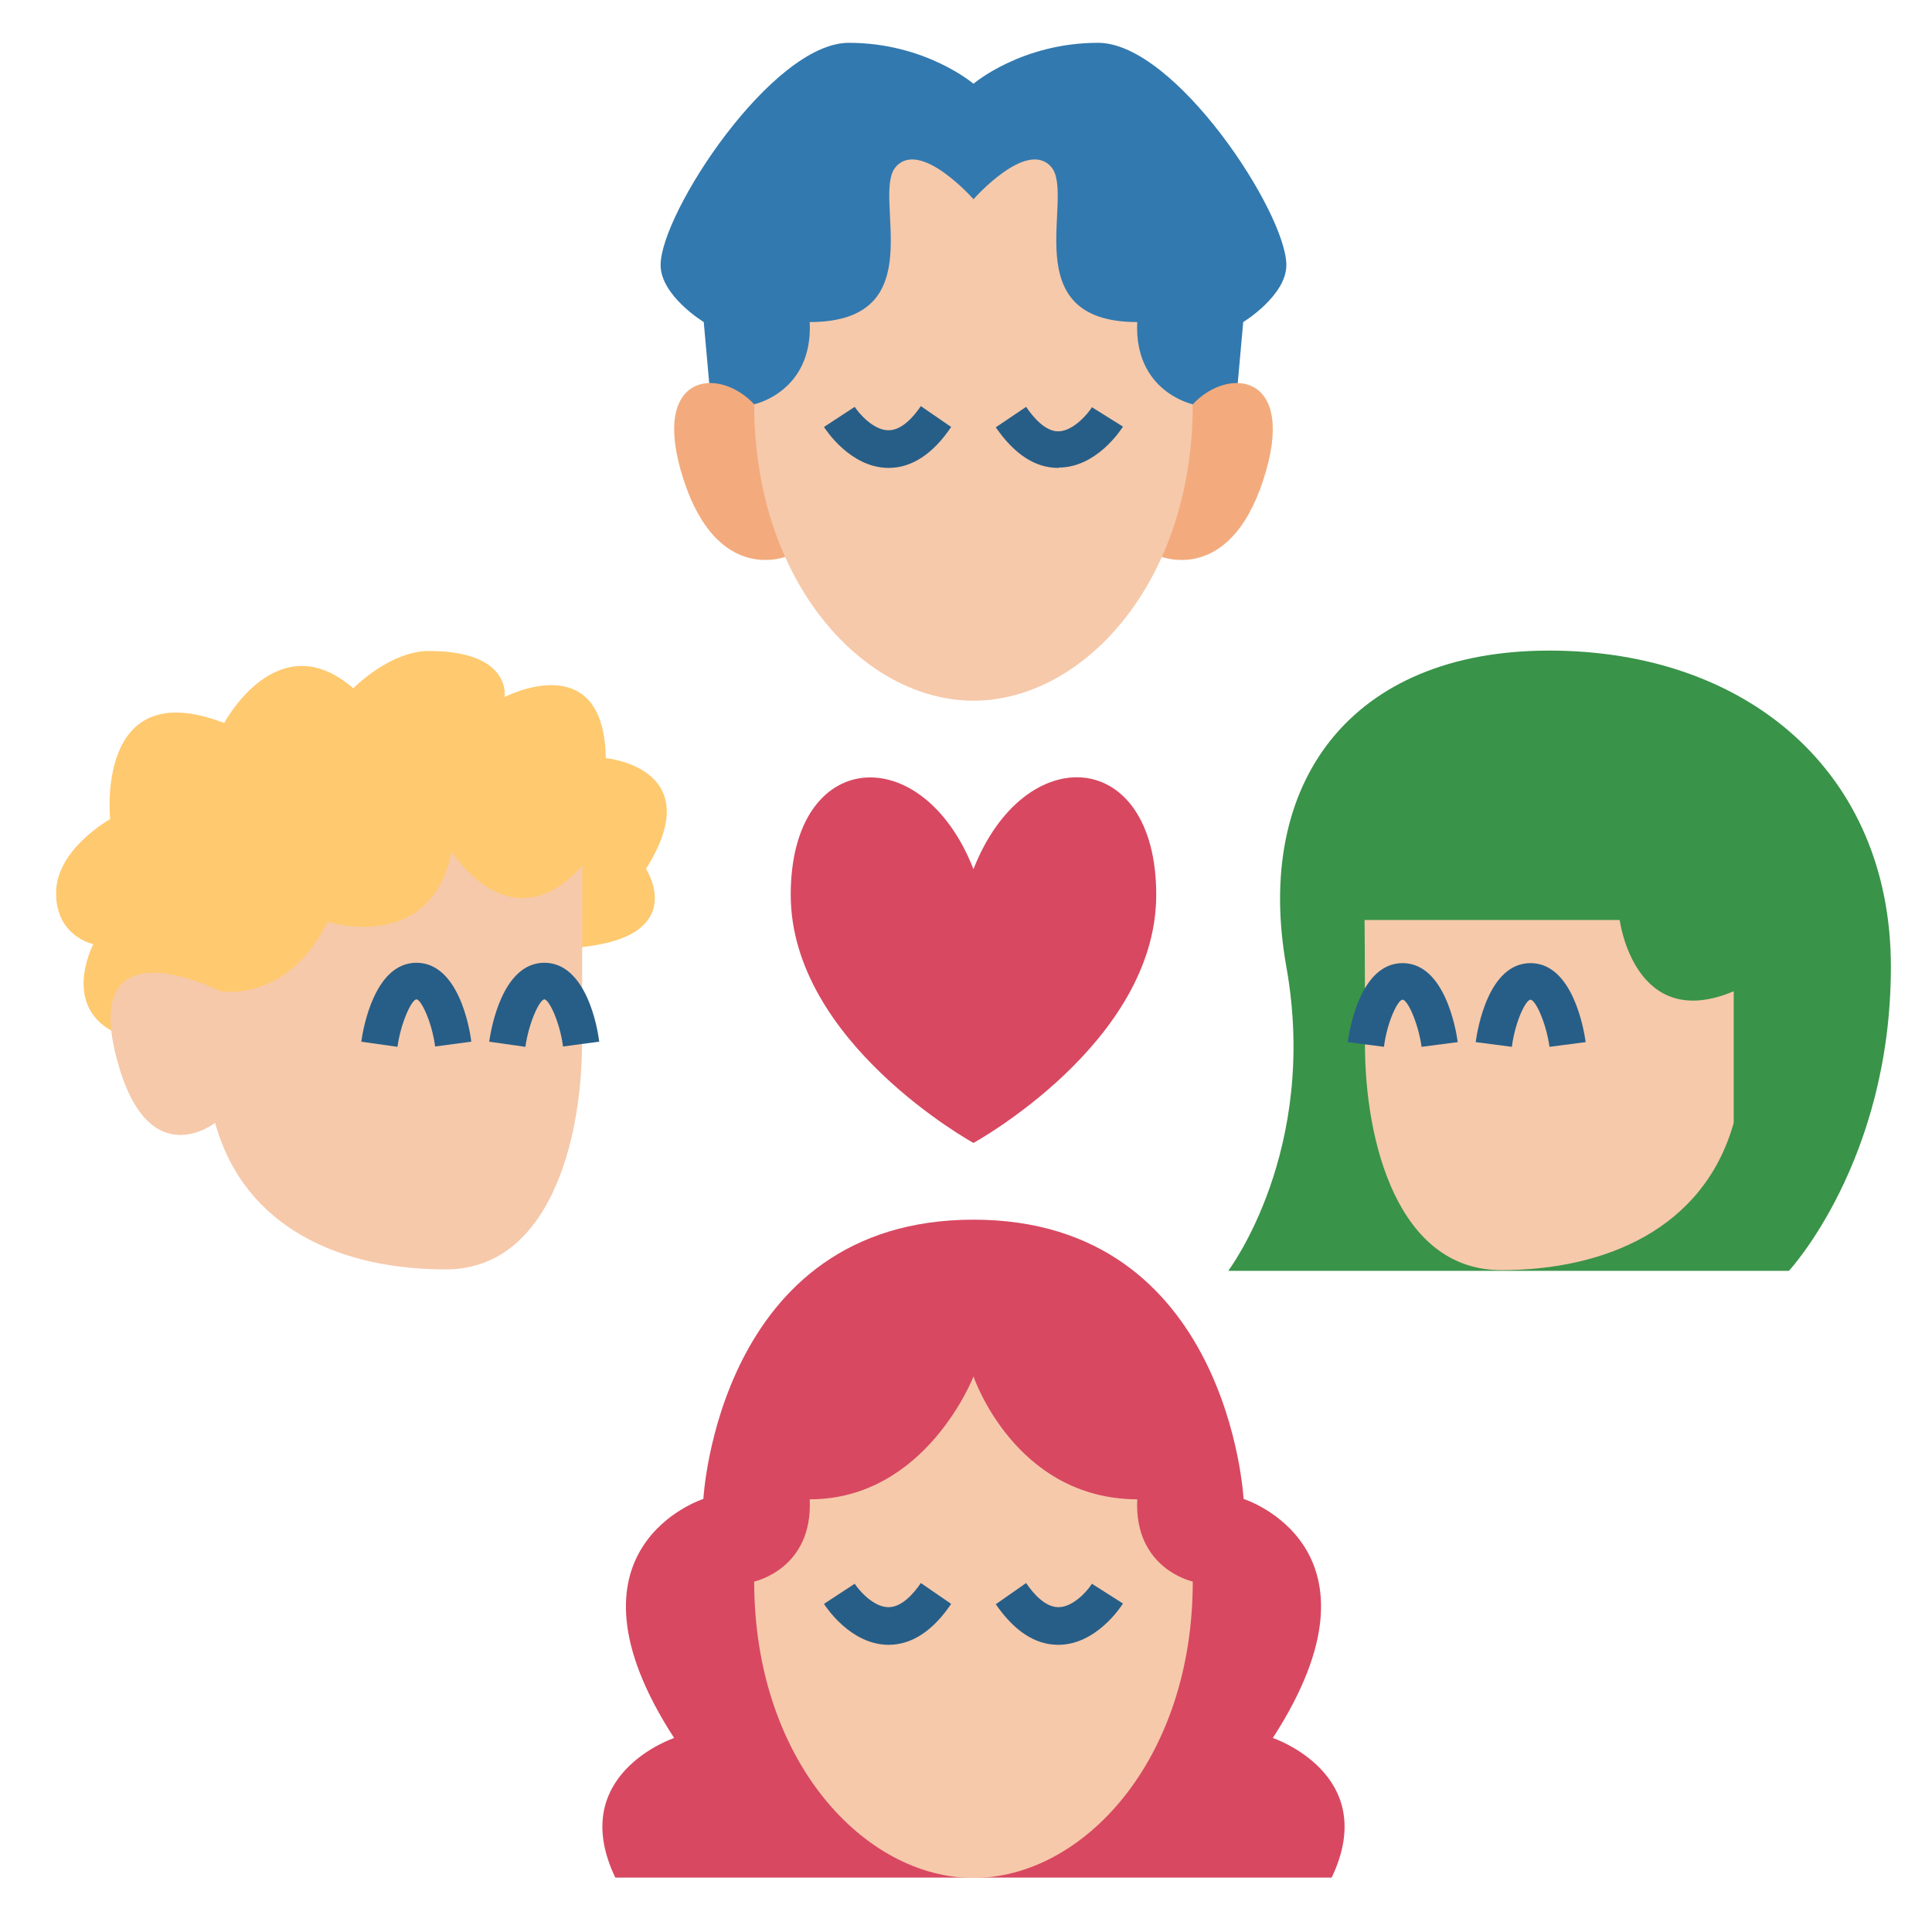 <svg width="43" height="43" viewBox="0 0 43 43" fill="none" xmlns="http://www.w3.org/2000/svg">
<g clip-path="url(#clip0_17526_18151)">
<path d="M27.548 8.527L27.67 7.168C27.67 7.168 28.63 6.582 28.63 5.899C28.63 4.736 26.157 0.953 24.44 0.953C22.732 0.953 21.666 1.864 21.666 1.864C21.666 1.864 20.601 0.953 18.892 0.953C17.184 0.953 14.703 4.744 14.703 5.899C14.703 6.582 15.663 7.168 15.663 7.168L15.785 8.527C15.948 10.699 27.125 11.447 27.548 8.527Z" fill="#3279AF"/>
<path d="M17.534 12.374C17.534 12.374 15.989 13.049 15.216 10.682C14.443 8.315 15.98 8.136 16.786 8.998M25.799 12.374C25.799 12.374 27.345 13.049 28.117 10.682C28.89 8.315 27.353 8.136 26.547 8.998" fill="#F3AB7D"/>
<path d="M29.639 41.789H13.694C12.596 39.487 15.004 38.682 15.004 38.682C12.255 34.443 15.655 33.361 15.655 33.361C15.655 33.361 15.98 27.146 21.666 27.146C27.353 27.146 27.678 33.361 27.678 33.361C27.678 33.361 31.078 34.435 28.329 38.682C28.329 38.682 30.737 39.487 29.639 41.789Z" fill="#D84861"/>
<path d="M27.336 28.285C27.336 28.285 29.362 25.617 28.63 21.517C27.898 17.417 30.07 14.48 34.479 14.48C38.888 14.48 42.085 17.189 42.085 21.517C42.085 25.845 39.815 28.285 39.815 28.285H27.336Z" fill="#399349"/>
<path d="M12.954 21.078C15.354 20.826 14.378 19.338 14.378 19.338C15.801 17.084 13.483 16.873 13.483 16.873C13.442 14.359 11.23 15.514 11.23 15.514C11.23 15.514 11.4 14.489 9.546 14.489C8.675 14.489 7.862 15.319 7.862 15.319C6.178 13.855 4.99 16.092 4.99 16.092C2.102 14.977 2.452 18.231 2.452 18.231C2.452 18.231 1.248 18.898 1.248 19.875C1.248 20.851 2.078 21.013 2.078 21.013C2.078 21.013 1.387 22.315 2.469 22.933" fill="#FFC96F"/>
<path d="M26.547 8.998C26.547 12.984 24.091 15.595 21.667 15.595C19.242 15.595 16.786 12.984 16.786 8.998C16.786 8.998 18.095 8.721 18.022 7.168C20.796 7.168 19.389 4.361 19.934 3.718C20.479 3.084 21.667 4.434 21.667 4.434C21.667 4.434 22.854 3.084 23.399 3.718C23.944 4.361 22.545 7.168 25.311 7.168C25.238 8.721 26.547 8.998 26.547 8.998ZM12.962 19.264C12.962 19.264 12.954 21.037 12.954 23.209C12.954 25.381 12.222 28.253 9.92 28.253C7.618 28.253 5.446 27.358 4.787 24.991C4.787 24.991 3.306 26.162 2.615 23.624C1.736 20.444 4.909 22.062 4.909 22.062C4.909 22.062 6.389 22.339 7.292 20.517C7.292 20.517 9.586 21.249 10.05 18.955C10.05 18.947 11.36 21.062 12.962 19.264ZM30.371 20.476C30.371 20.476 30.379 21.07 30.379 23.242C30.379 25.414 31.111 28.269 33.413 28.269C35.715 28.269 37.92 27.358 38.587 24.991V22.062C36.374 22.998 36.049 20.476 36.049 20.476H30.371ZM21.667 30.636C21.667 30.636 20.609 33.37 18.022 33.37C18.095 34.923 16.786 35.2 16.786 35.2C16.786 39.186 19.242 41.797 21.667 41.797C24.091 41.797 26.547 39.186 26.547 35.2C26.547 35.2 25.238 34.923 25.311 33.37C22.586 33.361 21.667 30.636 21.667 30.636Z" fill="#F6C9AA"/>
<path d="M21.666 19.345C20.536 16.449 17.599 16.628 17.599 19.914C17.599 23.201 21.666 25.438 21.666 25.438C21.666 25.438 25.734 23.209 25.734 19.914C25.734 16.62 22.797 16.449 21.666 19.345Z" fill="#D84861"/>
<path d="M8.846 23.299L8.041 23.185C8.081 22.893 8.334 21.428 9.269 21.428C10.205 21.428 10.457 22.893 10.489 23.185L9.684 23.291C9.611 22.73 9.367 22.242 9.269 22.242C9.163 22.25 8.927 22.738 8.846 23.299ZM11.693 23.299L10.888 23.185C10.929 22.893 11.181 21.428 12.116 21.428C13.052 21.428 13.304 22.893 13.336 23.185L12.531 23.291C12.458 22.73 12.214 22.242 12.116 22.242C12.011 22.25 11.775 22.738 11.693 23.299ZM34.487 23.299C34.406 22.738 34.17 22.25 34.064 22.25C33.958 22.25 33.722 22.738 33.649 23.299L32.844 23.194C32.884 22.901 33.128 21.436 34.064 21.436C34.999 21.436 35.252 22.901 35.292 23.194L34.487 23.299ZM31.64 23.299C31.558 22.738 31.323 22.25 31.217 22.25C31.111 22.25 30.875 22.738 30.802 23.299L29.997 23.194C30.037 22.901 30.281 21.436 31.217 21.436C32.152 21.436 32.404 22.901 32.445 23.194L31.64 23.299ZM19.779 10.414C19.771 10.414 19.763 10.414 19.755 10.414C18.933 10.398 18.396 9.592 18.339 9.503L19.023 9.055C19.112 9.194 19.438 9.576 19.771 9.576C19.771 9.576 19.771 9.576 19.779 9.576C20.064 9.576 20.324 9.291 20.495 9.039L21.17 9.503C20.764 10.105 20.292 10.414 19.779 10.414ZM23.554 10.414C23.041 10.414 22.578 10.113 22.163 9.511L22.838 9.055C23.009 9.308 23.277 9.608 23.562 9.6C23.904 9.592 24.237 9.177 24.302 9.063L24.994 9.495C24.937 9.584 24.4 10.398 23.578 10.406C23.562 10.414 23.554 10.414 23.554 10.414ZM19.779 36.608C19.771 36.608 19.763 36.608 19.755 36.608C18.933 36.592 18.396 35.786 18.339 35.697L19.023 35.249C19.112 35.388 19.438 35.77 19.771 35.77C19.771 35.77 19.771 35.77 19.779 35.77C20.064 35.77 20.324 35.485 20.495 35.233L21.17 35.697C20.764 36.299 20.292 36.608 19.779 36.608ZM23.554 36.608C23.041 36.608 22.578 36.307 22.163 35.705L22.838 35.233C23.009 35.485 23.269 35.77 23.554 35.77H23.562C23.904 35.77 24.237 35.363 24.302 35.249L24.994 35.689C24.937 35.778 24.4 36.592 23.578 36.608C23.562 36.608 23.554 36.608 23.554 36.608Z" fill="#275E87"/>
</g>
<defs>
<clipPath id="clip0_17526_18151">
<rect width="41.65" height="41.65" fill="white" transform="translate(0.842 0.546)"/>
</clipPath>
</defs>
</svg>
